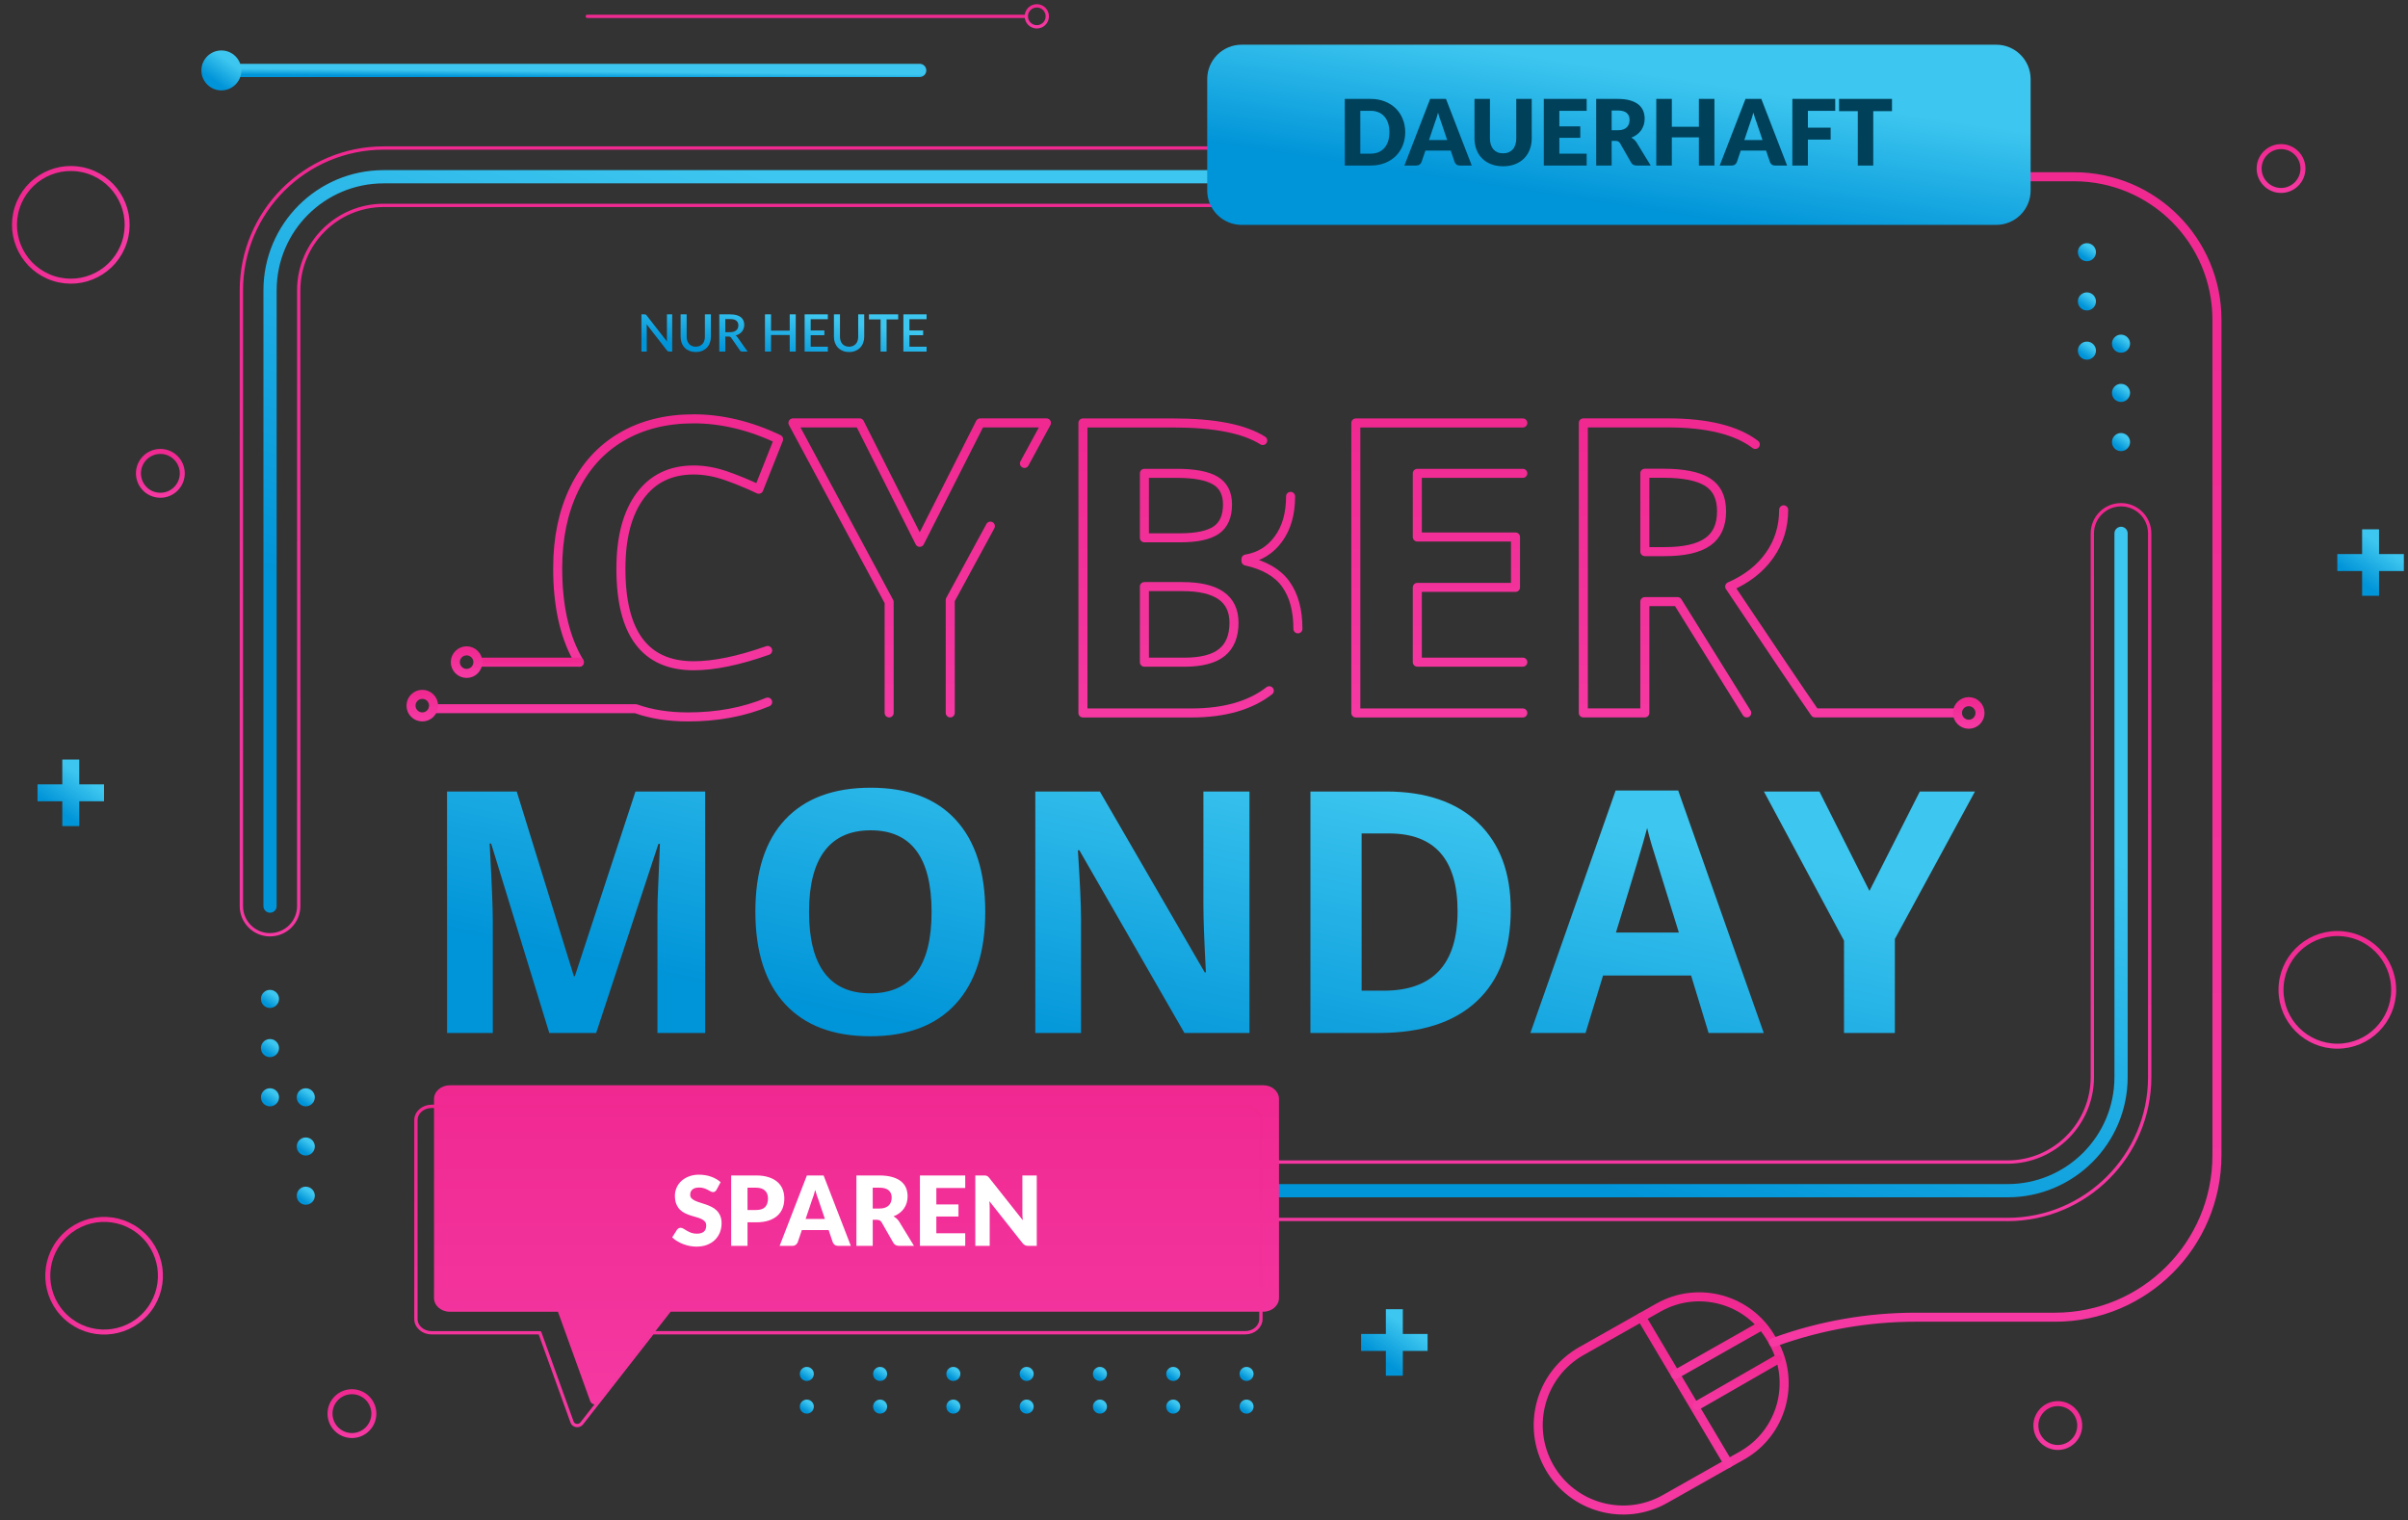 <svg width="301" height="190" viewBox="0 0 301 190" fill="none" xmlns="http://www.w3.org/2000/svg">
<rect x="0" y="0" width="301" height="190" fill="#333333" stroke="none"/>
<g clip-path="url(#clip0_5611_135411)">
<path d="M15.557 30.252C16.744 26.549 14.704 22.585 11.001 21.398C7.298 20.211 3.334 22.251 2.147 25.954C0.96 29.657 3 33.621 6.703 34.808C10.406 35.995 14.37 33.955 15.557 30.252Z" stroke="url(#paint0_linear_5611_135411)" stroke-width="0.624" stroke-linecap="round" stroke-linejoin="round"/>
<path d="M18.234 164.183C20.843 161.3 20.621 156.847 17.737 154.238C14.854 151.629 10.401 151.852 7.792 154.735C5.183 157.619 5.406 162.071 8.289 164.68C11.173 167.289 15.625 167.067 18.234 164.183Z" stroke="url(#paint1_linear_5611_135411)" stroke-width="0.624" stroke-linecap="round" stroke-linejoin="round"/>
<path d="M299.207 123.726C299.207 127.613 296.058 130.767 292.166 130.767C288.274 130.767 285.125 127.618 285.125 123.726C285.125 119.835 288.274 116.686 292.166 116.686C296.058 116.686 299.207 119.835 299.207 123.726Z" stroke="url(#paint2_linear_5611_135411)" stroke-width="0.624" stroke-linecap="round" stroke-linejoin="round"/>
<path d="M22.785 59.165C22.785 60.677 21.557 61.905 20.045 61.905C18.532 61.905 17.305 60.677 17.305 59.165C17.305 57.652 18.532 56.425 20.045 56.425C21.557 56.425 22.785 57.652 22.785 59.165Z" stroke="url(#paint3_linear_5611_135411)" stroke-width="0.624" stroke-linecap="round" stroke-linejoin="round"/>
<path d="M46.732 176.695C46.732 178.208 45.504 179.435 43.992 179.435C42.479 179.435 41.252 178.208 41.252 176.695C41.252 175.182 42.479 173.955 43.992 173.955C45.504 173.955 46.732 175.182 46.732 176.695Z" stroke="url(#paint4_linear_5611_135411)" stroke-width="0.624" stroke-linecap="round" stroke-linejoin="round"/>
<path d="M259.964 178.186C259.964 179.699 258.737 180.926 257.224 180.926C255.712 180.926 254.484 179.699 254.484 178.186C254.484 176.674 255.712 175.446 257.224 175.446C258.737 175.446 259.964 176.674 259.964 178.186Z" stroke="url(#paint5_linear_5611_135411)" stroke-width="0.624" stroke-linecap="round" stroke-linejoin="round"/>
<path d="M287.87 21.065C287.87 22.578 286.643 23.805 285.131 23.805C283.618 23.805 282.391 22.578 282.391 21.065C282.391 19.552 283.618 18.325 285.131 18.325C286.643 18.325 287.87 19.552 287.87 21.065Z" stroke="url(#paint6_linear_5611_135411)" stroke-width="0.624" stroke-linecap="round" stroke-linejoin="round"/>
<path d="M13.003 98.04H9.907V94.939H7.787V98.04H4.691V100.155H7.787V103.256H9.907V100.155H13.003V98.04Z" fill="url(#paint7_linear_5611_135411)"/>
<path d="M300.481 69.256H297.38V66.161H295.265V69.256H292.164V71.377H295.265V74.472H297.38V71.377H300.481V69.256Z" fill="url(#paint8_linear_5611_135411)"/>
<path d="M178.448 166.737H175.353V163.642H173.232V166.737H170.137V168.858H173.232V171.953H175.353V168.858H178.448V166.737Z" fill="url(#paint9_linear_5611_135411)"/>
<path d="M154.941 175.818C154.941 175.333 155.334 174.94 155.819 174.94C156.303 174.94 156.696 175.333 156.696 175.818C156.696 176.302 156.303 176.695 155.819 176.695C155.334 176.695 154.941 176.302 154.941 175.818Z" fill="url(#paint10_linear_5611_135411)"/>
<path d="M145.777 175.818C145.777 175.333 146.17 174.94 146.655 174.94C147.139 174.94 147.532 175.333 147.532 175.818C147.532 176.302 147.139 176.695 146.655 176.695C146.17 176.695 145.777 176.302 145.777 175.818Z" fill="url(#paint11_linear_5611_135411)"/>
<path d="M136.615 175.818C136.615 175.333 137.008 174.94 137.493 174.94C137.977 174.94 138.37 175.333 138.37 175.818C138.37 176.302 137.977 176.695 137.493 176.695C137.008 176.695 136.615 176.302 136.615 175.818Z" fill="url(#paint12_linear_5611_135411)"/>
<path d="M127.455 175.818C127.455 175.333 127.848 174.94 128.332 174.94C128.817 174.94 129.21 175.333 129.21 175.818C129.21 176.302 128.817 176.695 128.332 176.695C127.848 176.695 127.455 176.302 127.455 175.818Z" fill="url(#paint13_linear_5611_135411)"/>
<path d="M118.291 175.818C118.291 175.333 118.684 174.94 119.168 174.94C119.653 174.94 120.046 175.333 120.046 175.818C120.046 176.302 119.653 176.695 119.168 176.695C118.684 176.695 118.291 176.302 118.291 175.818Z" fill="url(#paint14_linear_5611_135411)"/>
<path d="M109.137 175.818C109.137 175.333 109.53 174.94 110.014 174.94C110.499 174.94 110.892 175.333 110.892 175.818C110.892 176.302 110.499 176.695 110.014 176.695C109.53 176.695 109.137 176.302 109.137 175.818Z" fill="url(#paint15_linear_5611_135411)"/>
<path d="M99.975 175.818C99.975 175.333 100.368 174.94 100.852 174.94C101.336 174.94 101.729 175.333 101.729 175.818C101.729 176.302 101.336 176.695 100.852 176.695C100.368 176.695 99.975 176.302 99.975 175.818Z" fill="url(#paint16_linear_5611_135411)"/>
<path d="M154.941 171.731C154.941 171.246 155.334 170.854 155.819 170.854C156.303 170.854 156.696 171.246 156.696 171.731C156.696 172.215 156.303 172.608 155.819 172.608C155.334 172.608 154.941 172.215 154.941 171.731Z" fill="url(#paint17_linear_5611_135411)"/>
<path d="M145.777 171.731C145.777 171.246 146.17 170.854 146.655 170.854C147.139 170.854 147.532 171.246 147.532 171.731C147.532 172.215 147.139 172.608 146.655 172.608C146.17 172.608 145.777 172.215 145.777 171.731Z" fill="url(#paint18_linear_5611_135411)"/>
<path d="M136.615 171.731C136.615 171.246 137.008 170.854 137.493 170.854C137.977 170.854 138.37 171.246 138.37 171.731C138.37 172.215 137.977 172.608 137.493 172.608C137.008 172.608 136.615 172.215 136.615 171.731Z" fill="url(#paint19_linear_5611_135411)"/>
<path d="M127.455 171.731C127.455 171.246 127.848 170.854 128.332 170.854C128.817 170.854 129.21 171.246 129.21 171.731C129.21 172.215 128.817 172.608 128.332 172.608C127.848 172.608 127.455 172.215 127.455 171.731Z" fill="url(#paint20_linear_5611_135411)"/>
<path d="M118.291 171.731C118.291 171.246 118.684 170.854 119.168 170.854C119.653 170.854 120.046 171.246 120.046 171.731C120.046 172.215 119.653 172.608 119.168 172.608C118.684 172.608 118.291 172.215 118.291 171.731Z" fill="url(#paint21_linear_5611_135411)"/>
<path d="M109.137 171.731C109.137 171.246 109.53 170.854 110.014 170.854C110.499 170.854 110.892 171.246 110.892 171.731C110.892 172.215 110.499 172.608 110.014 172.608C109.53 172.608 109.137 172.215 109.137 171.731Z" fill="url(#paint22_linear_5611_135411)"/>
<path d="M99.975 171.731C99.975 171.246 100.368 170.854 100.852 170.854C101.336 170.854 101.729 171.246 101.729 171.731C101.729 172.215 101.336 172.608 100.852 172.608C100.368 172.608 99.975 172.215 99.975 171.731Z" fill="url(#paint23_linear_5611_135411)"/>
<path d="M33.756 113.258V36.293C33.756 28.45 40.113 22.093 47.956 22.093H238.231" stroke="url(#paint24_linear_5611_135411)" stroke-width="1.653" stroke-linecap="round" stroke-linejoin="round"/>
<path d="M265.131 66.667V134.632C265.131 142.474 258.773 148.832 250.93 148.832H79.625" stroke="url(#paint25_linear_5611_135411)" stroke-width="1.653" stroke-linecap="round" stroke-linejoin="round"/>
<path d="M33.755 116.842C31.774 116.842 30.17 115.238 30.17 113.257V36.292C30.17 26.485 38.147 18.502 47.96 18.502H238.235C240.216 18.502 241.82 20.106 241.82 22.087C241.82 24.068 240.216 25.672 238.235 25.672H47.955C42.098 25.672 37.34 30.436 37.34 36.287V113.252C37.34 115.233 35.736 116.837 33.755 116.837V116.842Z" stroke="url(#paint26_linear_5611_135411)" stroke-width="0.414" stroke-linecap="round" stroke-linejoin="round"/>
<path d="M250.926 152.423H79.626C77.645 152.423 76.041 150.818 76.041 148.838C76.041 146.857 77.645 145.252 79.626 145.252H250.926C256.783 145.252 261.541 140.489 261.541 134.637V66.673C261.541 64.692 263.145 63.088 265.126 63.088C267.107 63.088 268.711 64.692 268.711 66.673V134.637C268.711 144.445 260.734 152.428 250.921 152.428L250.926 152.423Z" stroke="url(#paint27_linear_5611_135411)" stroke-width="0.414" stroke-linecap="round" stroke-linejoin="round"/>
<path d="M84.027 39.294V43.944H83.643C83.585 43.944 83.535 43.935 83.494 43.915C83.453 43.894 83.415 43.859 83.378 43.812L80.823 40.531C80.83 40.593 80.834 40.655 80.836 40.718C80.841 40.778 80.843 40.834 80.843 40.886V43.944H80.177V39.294H80.571C80.604 39.294 80.63 39.296 80.652 39.3C80.676 39.302 80.697 39.307 80.717 39.316C80.736 39.325 80.754 39.338 80.772 39.355C80.789 39.372 80.807 39.394 80.826 39.419L83.384 42.704C83.378 42.637 83.373 42.572 83.368 42.507C83.366 42.443 83.365 42.382 83.365 42.326V39.294H84.027ZM86.97 43.334C87.149 43.334 87.308 43.304 87.448 43.243C87.59 43.183 87.71 43.099 87.806 42.992C87.906 42.884 87.981 42.755 88.032 42.604C88.084 42.451 88.11 42.282 88.11 42.097V39.294H88.863V42.097C88.863 42.37 88.818 42.623 88.73 42.856C88.644 43.089 88.519 43.29 88.356 43.46C88.192 43.628 87.993 43.76 87.758 43.857C87.525 43.952 87.263 43.999 86.97 43.999C86.677 43.999 86.413 43.952 86.179 43.857C85.946 43.76 85.748 43.628 85.584 43.46C85.421 43.29 85.295 43.089 85.207 42.856C85.12 42.623 85.077 42.37 85.077 42.097V39.294H85.833V42.094C85.833 42.279 85.859 42.448 85.911 42.601C85.962 42.752 86.037 42.882 86.133 42.992C86.23 43.099 86.349 43.183 86.489 43.243C86.631 43.304 86.791 43.334 86.97 43.334ZM91.261 41.522C91.433 41.522 91.584 41.502 91.713 41.461C91.842 41.418 91.95 41.358 92.036 41.283C92.122 41.208 92.187 41.118 92.23 41.015C92.273 40.91 92.294 40.793 92.294 40.666C92.294 40.412 92.21 40.218 92.042 40.085C91.874 39.951 91.62 39.885 91.28 39.885H90.666V41.522H91.261ZM93.451 43.944H92.775C92.642 43.944 92.545 43.893 92.485 43.789L91.4 42.223C91.363 42.169 91.323 42.13 91.28 42.107C91.237 42.083 91.172 42.071 91.086 42.071H90.666V43.944H89.911V39.294H91.28C91.586 39.294 91.849 39.325 92.068 39.387C92.29 39.45 92.472 39.539 92.614 39.655C92.756 39.769 92.861 39.907 92.927 40.069C92.996 40.23 93.031 40.41 93.031 40.608C93.031 40.77 93.006 40.92 92.956 41.06C92.909 41.2 92.839 41.327 92.746 41.441C92.656 41.555 92.544 41.654 92.41 41.738C92.277 41.822 92.125 41.888 91.955 41.935C92.048 41.991 92.127 42.07 92.194 42.171L93.451 43.944ZM99.469 39.294V43.944H98.714V41.874H96.379V43.944H95.62V39.294H96.379V41.328H98.714V39.294H99.469ZM103.481 43.334L103.478 43.944H100.578V39.294H103.478V39.904H101.337V41.306H103.048V41.897H101.337V43.334H103.481ZM106.134 43.334C106.313 43.334 106.472 43.304 106.612 43.243C106.754 43.183 106.874 43.099 106.97 42.992C107.069 42.884 107.145 42.755 107.196 42.604C107.248 42.451 107.274 42.282 107.274 42.097V39.294H108.027V42.097C108.027 42.37 107.982 42.623 107.894 42.856C107.808 43.089 107.683 43.29 107.519 43.46C107.356 43.628 107.157 43.76 106.922 43.857C106.689 43.952 106.427 43.999 106.134 43.999C105.841 43.999 105.577 43.952 105.343 43.857C105.11 43.76 104.912 43.628 104.748 43.46C104.585 43.29 104.459 43.089 104.37 42.856C104.284 42.623 104.241 42.37 104.241 42.097V39.294H104.997V42.094C104.997 42.279 105.023 42.448 105.075 42.601C105.126 42.752 105.201 42.882 105.297 42.992C105.394 43.099 105.513 43.183 105.653 43.243C105.795 43.304 105.955 43.334 106.134 43.334ZM112.275 39.923H110.825V43.944H110.073V39.923H108.619V39.294H112.275V39.923ZM115.826 43.334L115.823 43.944H112.923V39.294H115.823V39.904H113.682V41.306H115.393V41.897H113.682V43.334H115.826Z" fill="url(#paint28_linear_5611_135411)"/>
<path d="M68.659 129.114L61.392 105.436H61.206C61.468 110.253 61.599 113.467 61.599 115.077V129.114H55.88V98.934H64.592L71.734 122.013H71.858L79.434 98.934H88.146V129.114H82.18V114.829C82.18 114.155 82.187 113.377 82.201 112.496C82.228 111.616 82.324 109.276 82.49 105.478H82.304L74.521 129.114H68.659ZM123.157 113.983C123.157 118.978 121.918 122.818 119.441 125.502C116.964 128.185 113.413 129.527 108.789 129.527C104.165 129.527 100.614 128.185 98.137 125.502C95.66 122.818 94.421 118.965 94.421 113.941C94.421 108.918 95.66 105.086 98.137 102.443C100.628 99.787 104.192 98.459 108.83 98.459C113.468 98.459 117.012 99.794 119.461 102.464C121.925 105.134 123.157 108.973 123.157 113.983ZM101.13 113.983C101.13 117.355 101.77 119.894 103.05 121.6C104.33 123.307 106.243 124.16 108.789 124.16C113.895 124.16 116.448 120.768 116.448 113.983C116.448 107.184 113.908 103.785 108.83 103.785C106.284 103.785 104.364 104.645 103.071 106.365C101.777 108.072 101.13 110.611 101.13 113.983ZM156.186 129.114H148.052L134.923 106.283H134.737C134.999 110.315 135.13 113.191 135.13 114.912V129.114H129.412V98.934H137.483L150.591 121.538H150.736C150.53 117.616 150.426 114.843 150.426 113.219V98.934H156.186V129.114ZM188.843 113.735C188.843 118.703 187.426 122.508 184.591 125.151C181.77 127.793 177.689 129.114 172.349 129.114H163.803V98.934H173.278C178.205 98.934 182.031 100.234 184.756 102.835C187.481 105.436 188.843 109.07 188.843 113.735ZM182.196 113.9C182.196 107.418 179.334 104.177 173.609 104.177H170.203V123.83H172.948C179.113 123.83 182.196 120.52 182.196 113.9ZM213.574 129.114L211.386 121.93H200.383L198.195 129.114H191.3L201.952 98.81H209.776L220.469 129.114H213.574ZM209.858 116.563C207.835 110.054 206.693 106.372 206.431 105.519C206.184 104.666 206.005 103.991 205.895 103.496C205.44 105.258 204.14 109.613 201.993 116.563H209.858ZM233.68 111.361L239.977 98.934H246.871L236.859 117.368V129.114H230.501V117.575L220.489 98.934H227.426L233.68 111.361Z" fill="url(#paint29_linear_5611_135411)"/>
<path d="M72.419 82.769C72.306 82.586 72.204 82.398 72.096 82.204C70.508 79.276 69.711 75.556 69.711 71.04C69.711 67.272 70.395 63.972 71.768 61.136C73.14 58.299 75.11 56.129 77.678 54.617C80.246 53.104 83.26 52.351 86.716 52.351C90.172 52.351 93.773 53.201 97.326 54.902L94.844 61.152C93.488 60.506 92.126 59.946 90.753 59.467C89.38 58.988 88.035 58.745 86.71 58.745C83.82 58.745 81.581 59.833 79.993 62.008C78.405 64.182 77.613 67.207 77.613 71.094C77.613 79.179 80.644 83.216 86.71 83.216C89.257 83.216 92.336 82.581 95.958 81.305M95.958 87.754C92.982 88.992 89.66 89.611 85.989 89.611C83.545 89.611 81.371 89.266 79.46 88.583H54.182" stroke="url(#paint30_linear_5611_135411)" stroke-width="1.13" stroke-linecap="round" stroke-linejoin="round"/>
<path d="M123.798 65.763L118.781 75V89.109M111.143 89.109V75.248L99.117 52.86H107.45L114.964 67.787L122.527 52.86H130.806L128.056 57.926" stroke="url(#paint31_linear_5611_135411)" stroke-width="1.13" stroke-linecap="round" stroke-linejoin="round"/>
<path d="M158.659 86.338C156.269 88.19 153.028 89.116 148.927 89.116H135.367V52.867H146.65C151.79 52.867 155.521 53.599 157.841 55.063M161.324 62.045C161.324 64.209 160.818 65.985 159.8 67.374C158.783 68.763 157.432 69.597 155.747 69.877V70.125C158.045 70.636 159.703 71.594 160.715 72.999C161.733 74.404 162.239 76.272 162.239 78.603M143.049 67.223H147.511C149.594 67.223 151.101 66.9 152.038 66.254C152.969 65.609 153.438 64.543 153.438 63.057C153.438 61.668 152.932 60.672 151.914 60.069C150.897 59.467 149.287 59.165 147.091 59.165H143.049V67.223ZM143.049 73.322V82.769H148.055C150.17 82.769 151.731 82.365 152.738 81.553C153.744 80.745 154.25 79.502 154.25 77.833C154.25 74.824 152.103 73.322 147.802 73.322H143.043H143.049Z" stroke="url(#paint32_linear_5611_135411)" stroke-width="1.13" stroke-linecap="round" stroke-linejoin="round"/>
<path d="M190.351 89.116H169.477V52.867H190.351M190.351 59.165H177.163V67.121H189.436V73.419H177.163V82.764H190.351" stroke="url(#paint33_linear_5611_135411)" stroke-width="1.13" stroke-linecap="round" stroke-linejoin="round"/>
<path d="M222.957 63.723C222.957 65.855 222.371 67.749 221.197 69.413C220.024 71.076 218.36 72.373 216.212 73.315C221.665 81.465 225.218 86.73 226.871 89.109H244.683M218.344 89.109L209.694 75.199H205.603V89.109H197.916V52.86H208.477C213.403 52.86 217.047 53.759 219.41 55.552M205.603 68.95H208.084C210.512 68.95 212.304 68.546 213.462 67.733C214.619 66.926 215.195 65.65 215.195 63.917C215.195 62.184 214.603 60.978 213.424 60.246C212.24 59.519 210.41 59.153 207.934 59.153H205.603V68.945V68.95Z" stroke="url(#paint34_linear_5611_135411)" stroke-width="1.13" stroke-linecap="round" stroke-linejoin="round"/>
<path d="M72.42 82.769H60.309" stroke="url(#paint35_linear_5611_135411)" stroke-width="1.13" stroke-linecap="round" stroke-linejoin="round"/>
<path d="M58.326 84.173C59.105 84.173 59.737 83.542 59.737 82.763C59.737 81.984 59.105 81.353 58.326 81.353C57.547 81.353 56.916 81.984 56.916 82.763C56.916 83.542 57.547 84.173 58.326 84.173Z" stroke="url(#paint36_linear_5611_135411)" stroke-width="1.13" stroke-linecap="round" stroke-linejoin="round"/>
<path d="M52.787 89.611C53.566 89.611 54.198 88.979 54.198 88.2C54.198 87.421 53.566 86.79 52.787 86.79C52.008 86.79 51.377 87.421 51.377 88.2C51.377 88.979 52.008 89.611 52.787 89.611Z" stroke="url(#paint37_linear_5611_135411)" stroke-width="1.13" stroke-linecap="round" stroke-linejoin="round"/>
<path d="M246.092 90.525C246.871 90.525 247.502 89.893 247.502 89.114C247.502 88.335 246.871 87.704 246.092 87.704C245.313 87.704 244.682 88.335 244.682 89.114C244.682 89.893 245.313 90.525 246.092 90.525Z" stroke="url(#paint38_linear_5611_135411)" stroke-width="1.13" stroke-linecap="round" stroke-linejoin="round"/>
<path d="M56.217 135.65H157.91C158.998 135.65 159.875 136.42 159.875 137.368V162.237C159.875 163.184 158.998 163.954 157.91 163.954H83.831L74.965 175.301C74.653 175.699 73.948 175.608 73.781 175.15L69.744 163.959H56.217C55.129 163.959 54.252 163.189 54.252 162.242V137.373C54.252 136.426 55.129 135.656 56.217 135.656V135.65Z" fill="url(#paint39_linear_5611_135411)"/>
<path d="M53.955 138.282H155.649C156.736 138.282 157.614 139.052 157.614 139.999V164.868C157.614 165.816 156.736 166.586 155.649 166.586H81.569L72.704 177.933C72.391 178.331 71.686 178.239 71.519 177.782L67.482 166.591H53.955C52.868 166.591 51.99 165.821 51.99 164.874V140.005C51.99 139.057 52.868 138.288 53.955 138.288V138.282Z" stroke="url(#paint40_linear_5611_135411)" stroke-width="0.414" stroke-linecap="round" stroke-linejoin="round"/>
<path d="M89.571 148.713C89.51 148.809 89.446 148.882 89.378 148.93C89.313 148.978 89.229 149.003 89.124 149.003C89.031 149.003 88.931 148.974 88.822 148.918C88.717 148.858 88.597 148.791 88.46 148.719C88.327 148.646 88.174 148.582 88.001 148.525C87.828 148.465 87.63 148.435 87.409 148.435C87.026 148.435 86.74 148.517 86.551 148.682C86.366 148.843 86.273 149.063 86.273 149.341C86.273 149.518 86.33 149.665 86.442 149.782C86.555 149.898 86.702 149.999 86.883 150.084C87.069 150.168 87.278 150.247 87.511 150.319C87.749 150.388 87.99 150.466 88.236 150.555C88.482 150.639 88.721 150.74 88.955 150.857C89.192 150.973 89.402 151.122 89.583 151.304C89.768 151.485 89.917 151.706 90.03 151.968C90.143 152.226 90.199 152.538 90.199 152.904C90.199 153.311 90.129 153.691 89.988 154.046C89.847 154.4 89.641 154.71 89.372 154.976C89.106 155.237 88.776 155.445 88.381 155.598C87.99 155.747 87.546 155.821 87.046 155.821C86.772 155.821 86.493 155.793 86.207 155.737C85.925 155.68 85.651 155.602 85.385 155.501C85.12 155.396 84.87 155.274 84.636 155.133C84.403 154.992 84.2 154.835 84.026 154.662L84.63 153.707C84.679 153.639 84.741 153.583 84.818 153.538C84.898 153.49 84.985 153.466 85.077 153.466C85.198 153.466 85.319 153.504 85.44 153.581C85.565 153.657 85.704 153.742 85.856 153.834C86.014 153.927 86.193 154.011 86.394 154.088C86.595 154.164 86.833 154.203 87.107 154.203C87.477 154.203 87.765 154.122 87.97 153.961C88.176 153.796 88.278 153.536 88.278 153.182C88.278 152.977 88.222 152.809 88.109 152.681C87.997 152.552 87.848 152.445 87.662 152.361C87.481 152.276 87.274 152.201 87.04 152.137C86.807 152.073 86.567 152.002 86.322 151.926C86.076 151.845 85.836 151.749 85.603 151.636C85.369 151.519 85.16 151.368 84.975 151.183C84.794 150.994 84.647 150.76 84.534 150.482C84.421 150.2 84.365 149.854 84.365 149.443C84.365 149.113 84.431 148.791 84.564 148.477C84.697 148.163 84.892 147.883 85.15 147.638C85.408 147.392 85.724 147.197 86.098 147.052C86.473 146.903 86.901 146.828 87.385 146.828C87.654 146.828 87.916 146.85 88.17 146.895C88.427 146.935 88.671 146.997 88.9 147.082C89.13 147.162 89.343 147.261 89.541 147.378C89.742 147.491 89.921 147.619 90.078 147.764L89.571 148.713ZM94.502 151.243C95.033 151.243 95.416 151.116 95.649 150.863C95.883 150.609 96 150.255 96 149.8C96 149.598 95.969 149.415 95.909 149.25C95.849 149.085 95.756 148.944 95.631 148.827C95.51 148.707 95.355 148.614 95.166 148.55C94.981 148.485 94.76 148.453 94.502 148.453H93.439V151.243H94.502ZM94.502 146.925C95.122 146.925 95.653 146.999 96.096 147.148C96.543 147.293 96.91 147.495 97.195 147.752C97.485 148.01 97.699 148.314 97.836 148.664C97.972 149.015 98.041 149.393 98.041 149.8C98.041 150.239 97.971 150.641 97.83 151.008C97.689 151.374 97.473 151.688 97.183 151.95C96.894 152.212 96.525 152.417 96.078 152.566C95.635 152.711 95.11 152.783 94.502 152.783H93.439V155.725H91.397V146.925H94.502ZM103.114 152.361L102.298 149.951C102.238 149.798 102.174 149.619 102.105 149.413C102.037 149.204 101.968 148.978 101.9 148.737C101.839 148.982 101.775 149.21 101.707 149.419C101.638 149.629 101.574 149.81 101.513 149.963L100.704 152.361H103.114ZM106.357 155.725H104.775C104.598 155.725 104.455 155.684 104.346 155.604C104.237 155.519 104.155 155.413 104.098 155.284L103.579 153.75H100.233L99.713 155.284C99.669 155.396 99.589 155.499 99.472 155.592C99.359 155.68 99.218 155.725 99.049 155.725H97.455L100.861 146.925H102.951L106.357 155.725ZM109.914 151.062C110.191 151.062 110.427 151.028 110.62 150.959C110.818 150.887 110.979 150.788 111.103 150.663C111.228 150.539 111.319 150.394 111.375 150.229C111.432 150.059 111.46 149.878 111.46 149.685C111.46 149.298 111.333 148.996 111.079 148.779C110.83 148.562 110.441 148.453 109.914 148.453H109.092V151.062H109.914ZM114.25 155.725H112.402C112.06 155.725 111.814 155.596 111.665 155.338L110.204 152.783C110.135 152.675 110.059 152.596 109.974 152.548C109.889 152.495 109.769 152.469 109.612 152.469H109.092V155.725H107.051V146.925H109.914C110.55 146.925 111.091 146.991 111.538 147.124C111.989 147.253 112.356 147.434 112.638 147.668C112.923 147.901 113.131 148.177 113.26 148.495C113.388 148.813 113.453 149.16 113.453 149.534C113.453 149.82 113.415 150.09 113.338 150.343C113.262 150.597 113.149 150.833 113 151.05C112.851 151.263 112.666 151.455 112.444 151.624C112.227 151.793 111.975 151.932 111.689 152.04C111.822 152.109 111.947 152.195 112.064 152.3C112.181 152.401 112.285 152.522 112.378 152.663L114.25 155.725ZM117.043 148.495V150.549H119.809V152.059H117.043V154.154H120.655V155.725H114.99V146.925H120.655V148.495H117.043ZM129.596 146.925V155.725H128.533C128.376 155.725 128.244 155.7 128.135 155.652C128.03 155.6 127.925 155.511 127.821 155.386L123.672 150.138C123.688 150.295 123.698 150.448 123.702 150.597C123.71 150.742 123.714 150.879 123.714 151.008V155.725H121.914V146.925H122.989C123.078 146.925 123.152 146.929 123.213 146.937C123.273 146.945 123.327 146.961 123.376 146.985C123.424 147.005 123.47 147.036 123.514 147.076C123.559 147.116 123.609 147.17 123.665 147.239L127.851 152.524C127.831 152.355 127.817 152.191 127.809 152.034C127.801 151.873 127.797 151.722 127.797 151.581V146.925H129.596Z" fill="white"/>
<path d="M193.652 183.353C190.767 178.245 192.571 171.769 197.674 168.878L207.298 163.442C212.288 160.621 218.624 162.381 221.439 167.371L221.676 167.791C224.497 172.781 222.736 179.117 217.746 181.932L208.122 187.369C203.013 190.254 196.538 188.451 193.647 183.348L193.652 183.353Z" stroke="url(#paint41_linear_5611_135411)" stroke-width="1.13" stroke-linecap="round" stroke-linejoin="round"/>
<path d="M205.176 164.644L216.022 182.913" stroke="url(#paint42_linear_5611_135411)" stroke-width="1.13" stroke-linecap="round" stroke-linejoin="round"/>
<path d="M209.432 171.802L220.02 165.8" stroke="url(#paint43_linear_5611_135411)" stroke-width="1.13" stroke-linecap="round" stroke-linejoin="round"/>
<path d="M212.125 175.688L222.196 169.901" stroke="url(#paint44_linear_5611_135411)" stroke-width="1.13" stroke-linecap="round" stroke-linejoin="round"/>
<path d="M221.68 167.797L222.056 167.663C227.633 165.666 233.517 164.643 239.443 164.643H256.878C268.059 164.643 277.118 155.578 277.118 144.403V39.964C277.118 30.092 269.119 22.093 259.247 22.093H242.269" stroke="url(#paint45_linear_5611_135411)" stroke-width="1.13" stroke-linecap="round" stroke-linejoin="round"/>
<path d="M34.878 137.156C34.878 137.78 34.372 138.286 33.748 138.286C33.123 138.286 32.617 137.78 32.617 137.156C32.617 136.531 33.123 136.025 33.748 136.025C34.372 136.025 34.878 136.531 34.878 137.156Z" fill="url(#paint46_linear_5611_135411)"/>
<path d="M34.878 131.004C34.878 131.629 34.372 132.135 33.748 132.135C33.123 132.135 32.617 131.629 32.617 131.004C32.617 130.38 33.123 129.874 33.748 129.874C34.372 129.874 34.878 130.38 34.878 131.004Z" fill="url(#paint47_linear_5611_135411)"/>
<path d="M34.878 124.858C34.878 125.482 34.372 125.988 33.748 125.988C33.123 125.988 32.617 125.482 32.617 124.858C32.617 124.234 33.123 123.728 33.748 123.728C34.372 123.728 34.878 124.234 34.878 124.858Z" fill="url(#paint48_linear_5611_135411)"/>
<path d="M39.353 149.457C39.353 150.081 38.847 150.587 38.222 150.587C37.598 150.587 37.092 150.081 37.092 149.457C37.092 148.832 37.598 148.326 38.222 148.326C38.847 148.326 39.353 148.832 39.353 149.457Z" fill="url(#paint49_linear_5611_135411)"/>
<path d="M39.353 143.304C39.353 143.929 38.847 144.435 38.222 144.435C37.598 144.435 37.092 143.929 37.092 143.304C37.092 142.68 37.598 142.174 38.222 142.174C38.847 142.174 39.353 142.68 39.353 143.304Z" fill="url(#paint50_linear_5611_135411)"/>
<path d="M39.353 137.156C39.353 137.78 38.847 138.286 38.222 138.286C37.598 138.286 37.092 137.78 37.092 137.156C37.092 136.531 37.598 136.025 38.222 136.025C38.847 136.025 39.353 136.531 39.353 137.156Z" fill="url(#paint51_linear_5611_135411)"/>
<path d="M266.257 55.256C266.257 55.881 265.751 56.387 265.126 56.387C264.502 56.387 263.996 55.881 263.996 55.256C263.996 54.632 264.502 54.126 265.126 54.126C265.751 54.126 266.257 54.632 266.257 55.256Z" fill="url(#paint52_linear_5611_135411)"/>
<path d="M266.257 49.109C266.257 49.733 265.751 50.239 265.126 50.239C264.502 50.239 263.996 49.733 263.996 49.109C263.996 48.484 264.502 47.978 265.126 47.978C265.751 47.978 266.257 48.484 266.257 49.109Z" fill="url(#paint53_linear_5611_135411)"/>
<path d="M266.257 42.957C266.257 43.581 265.751 44.087 265.126 44.087C264.502 44.087 263.996 43.581 263.996 42.957C263.996 42.332 264.502 41.826 265.126 41.826C265.751 41.826 266.257 42.332 266.257 42.957Z" fill="url(#paint54_linear_5611_135411)"/>
<path d="M261.995 43.829C261.995 44.453 261.489 44.959 260.865 44.959C260.24 44.959 259.734 44.453 259.734 43.829C259.734 43.204 260.24 42.698 260.865 42.698C261.489 42.698 261.995 43.204 261.995 43.829Z" fill="url(#paint55_linear_5611_135411)"/>
<path d="M261.995 37.675C261.995 38.3 261.489 38.806 260.865 38.806C260.24 38.806 259.734 38.3 259.734 37.675C259.734 37.051 260.24 36.545 260.865 36.545C261.489 36.545 261.995 37.051 261.995 37.675Z" fill="url(#paint56_linear_5611_135411)"/>
<path d="M261.995 31.523C261.995 32.147 261.489 32.653 260.865 32.653C260.24 32.653 259.734 32.147 259.734 31.523C259.734 30.899 260.24 30.393 260.865 30.393C261.489 30.393 261.995 30.899 261.995 31.523Z" fill="url(#paint57_linear_5611_135411)"/>
<path d="M155.203 5.588H249.528C251.902 5.588 253.829 7.515 253.829 9.889V23.809C253.829 26.183 251.902 28.11 249.528 28.11H155.203C152.829 28.11 150.902 26.183 150.902 23.809V9.889C150.902 7.515 152.829 5.588 155.203 5.588Z" fill="url(#paint58_linear_5611_135411)"/>
<path d="M175.652 16.525C175.652 17.127 175.548 17.683 175.338 18.193C175.133 18.7 174.841 19.14 174.464 19.513C174.087 19.883 173.632 20.172 173.098 20.382C172.569 20.588 171.98 20.69 171.333 20.69H168.099V12.365H171.333C171.98 12.365 172.569 12.47 173.098 12.68C173.632 12.889 174.087 13.178 174.464 13.548C174.841 13.918 175.133 14.357 175.338 14.868C175.548 15.375 175.652 15.927 175.652 16.525ZM173.675 16.525C173.675 16.114 173.622 15.742 173.515 15.411C173.409 15.079 173.255 14.799 173.053 14.571C172.855 14.338 172.611 14.161 172.321 14.039C172.032 13.914 171.702 13.851 171.333 13.851H170.041V19.205H171.333C171.702 19.205 172.032 19.144 172.321 19.022C172.611 18.896 172.855 18.719 173.053 18.491C173.255 18.258 173.409 17.976 173.515 17.645C173.622 17.314 173.675 16.94 173.675 16.525ZM180.902 17.508L180.131 15.228C180.073 15.083 180.012 14.914 179.948 14.719C179.883 14.521 179.818 14.308 179.753 14.079C179.696 14.312 179.635 14.527 179.571 14.725C179.506 14.923 179.445 15.095 179.388 15.239L178.622 17.508H180.902ZM183.97 20.69H182.473C182.306 20.69 182.17 20.652 182.068 20.576C181.965 20.496 181.887 20.395 181.833 20.273L181.342 18.822H178.176L177.685 20.273C177.643 20.38 177.567 20.477 177.456 20.565C177.35 20.648 177.216 20.69 177.056 20.69H175.548L178.771 12.365H180.748L183.97 20.69ZM187.889 19.165C188.148 19.165 188.378 19.123 188.58 19.039C188.786 18.951 188.959 18.828 189.1 18.668C189.241 18.508 189.348 18.313 189.42 18.085C189.496 17.852 189.534 17.59 189.534 17.296V12.365H191.466V17.296C191.466 17.807 191.382 18.275 191.214 18.702C191.05 19.129 190.814 19.496 190.506 19.805C190.197 20.113 189.822 20.353 189.38 20.525C188.938 20.696 188.441 20.782 187.889 20.782C187.333 20.782 186.834 20.696 186.392 20.525C185.95 20.353 185.575 20.113 185.266 19.805C184.957 19.496 184.721 19.129 184.557 18.702C184.394 18.275 184.312 17.807 184.312 17.296V12.365H186.243V17.291C186.243 17.584 186.279 17.847 186.352 18.079C186.428 18.308 186.536 18.504 186.677 18.668C186.818 18.828 186.99 18.951 187.192 19.039C187.397 19.123 187.63 19.165 187.889 19.165ZM194.917 13.851V15.794H197.534V17.222H194.917V19.205H198.334V20.69H192.974V12.365H198.334V13.851H194.917ZM202.234 16.279C202.497 16.279 202.719 16.247 202.902 16.182C203.089 16.114 203.241 16.02 203.359 15.902C203.478 15.784 203.563 15.647 203.617 15.491C203.67 15.331 203.697 15.159 203.697 14.976C203.697 14.611 203.577 14.325 203.337 14.119C203.1 13.914 202.733 13.811 202.234 13.811H201.457V16.279H202.234ZM206.336 20.69H204.588C204.264 20.69 204.032 20.569 203.891 20.325L202.508 17.908C202.443 17.805 202.371 17.731 202.291 17.685C202.211 17.635 202.097 17.611 201.948 17.611H201.457V20.69H199.525V12.365H202.234C202.836 12.365 203.348 12.428 203.771 12.554C204.197 12.676 204.544 12.847 204.811 13.068C205.081 13.289 205.277 13.55 205.399 13.851C205.521 14.152 205.582 14.479 205.582 14.834C205.582 15.104 205.546 15.359 205.474 15.599C205.401 15.839 205.295 16.062 205.154 16.268C205.013 16.47 204.837 16.651 204.628 16.811C204.422 16.971 204.184 17.102 203.914 17.205C204.039 17.27 204.157 17.352 204.268 17.451C204.378 17.546 204.477 17.66 204.565 17.794L206.336 20.69ZM214.304 12.365V20.69H212.361V17.171H208.979V20.69H207.036V12.365H208.979V15.845H212.361V12.365H214.304ZM220.319 17.508L219.548 15.228C219.491 15.083 219.43 14.914 219.365 14.719C219.3 14.521 219.235 14.308 219.171 14.079C219.114 14.312 219.053 14.527 218.988 14.725C218.923 14.923 218.862 15.095 218.805 15.239L218.039 17.508H220.319ZM223.388 20.69H221.891C221.723 20.69 221.588 20.652 221.485 20.576C221.382 20.496 221.304 20.395 221.251 20.273L220.759 18.822H217.594L217.102 20.273C217.06 20.38 216.984 20.477 216.874 20.565C216.767 20.648 216.634 20.69 216.474 20.69H214.965L218.188 12.365H220.165L223.388 20.69ZM225.987 13.851V15.959H228.832V17.451H225.987V20.69H224.044V12.365H229.404V13.851H225.987ZM236.499 13.896H234.157V20.69H232.225V13.896H229.883V12.365H236.499V13.896Z" fill="#004059"/>
<path d="M114.961 8.802H30.17" stroke="url(#paint59_linear_5611_135411)" stroke-width="1.653" stroke-linecap="round" stroke-linejoin="round"/>
<path d="M73.414 2.042H128.282" stroke="url(#paint60_linear_5611_135411)" stroke-width="0.414" stroke-linecap="round" stroke-linejoin="round"/>
<path d="M130.914 2.041C130.914 2.768 130.327 3.354 129.601 3.354C128.874 3.354 128.287 2.768 128.287 2.041C128.287 1.314 128.874 0.728 129.601 0.728C130.327 0.728 130.914 1.314 130.914 2.041Z" stroke="url(#paint61_linear_5611_135411)" stroke-width="0.414" stroke-linecap="round" stroke-linejoin="round"/>
<path d="M30.169 8.801C30.169 10.179 29.049 11.299 27.672 11.299C26.294 11.299 25.174 10.179 25.174 8.801C25.174 7.423 26.294 6.304 27.672 6.304C29.049 6.304 30.169 7.423 30.169 8.801Z" fill="url(#paint62_linear_5611_135411)"/>
</g>
<defs>
<linearGradient id="paint0_linear_5611_135411" x1="2.147" y1="25.954" x2="15.557" y2="30.252" gradientUnits="userSpaceOnUse">
<stop stop-color="#F02991"/>
<stop offset="1" stop-color="#F538A2"/>
</linearGradient>
<linearGradient id="paint1_linear_5611_135411" x1="7.792" y1="154.735" x2="18.234" y2="164.183" gradientUnits="userSpaceOnUse">
<stop stop-color="#F02991"/>
<stop offset="1" stop-color="#F538A2"/>
</linearGradient>
<linearGradient id="paint2_linear_5611_135411" x1="292.166" y1="116.686" x2="292.166" y2="130.767" gradientUnits="userSpaceOnUse">
<stop stop-color="#F02991"/>
<stop offset="1" stop-color="#F538A2"/>
</linearGradient>
<linearGradient id="paint3_linear_5611_135411" x1="20.045" y1="56.425" x2="20.045" y2="61.905" gradientUnits="userSpaceOnUse">
<stop stop-color="#F02991"/>
<stop offset="1" stop-color="#F538A2"/>
</linearGradient>
<linearGradient id="paint4_linear_5611_135411" x1="43.992" y1="173.955" x2="43.992" y2="179.435" gradientUnits="userSpaceOnUse">
<stop stop-color="#F02991"/>
<stop offset="1" stop-color="#F538A2"/>
</linearGradient>
<linearGradient id="paint5_linear_5611_135411" x1="257.224" y1="175.446" x2="257.224" y2="180.926" gradientUnits="userSpaceOnUse">
<stop stop-color="#F02991"/>
<stop offset="1" stop-color="#F538A2"/>
</linearGradient>
<linearGradient id="paint6_linear_5611_135411" x1="285.131" y1="18.325" x2="285.131" y2="23.805" gradientUnits="userSpaceOnUse">
<stop stop-color="#F02991"/>
<stop offset="1" stop-color="#F538A2"/>
</linearGradient>
<linearGradient id="paint7_linear_5611_135411" x1="10.255" y1="94.968" x2="6.281" y2="100.608" gradientUnits="userSpaceOnUse">
<stop offset="0.25" stop-color="#3DC6EF"/>
<stop offset="1" stop-color="#0094D8"/>
</linearGradient>
<linearGradient id="paint8_linear_5611_135411" x1="297.731" y1="66.189" x2="293.761" y2="71.831" gradientUnits="userSpaceOnUse">
<stop offset="0.25" stop-color="#3DC6EF"/>
<stop offset="1" stop-color="#0094D8"/>
</linearGradient>
<linearGradient id="paint9_linear_5611_135411" x1="175.7" y1="163.67" x2="171.729" y2="169.309" gradientUnits="userSpaceOnUse">
<stop offset="0.25" stop-color="#3DC6EF"/>
<stop offset="1" stop-color="#0094D8"/>
</linearGradient>
<linearGradient id="paint10_linear_5611_135411" x1="156.116" y1="174.946" x2="155.278" y2="176.137" gradientUnits="userSpaceOnUse">
<stop offset="0.25" stop-color="#3DC6EF"/>
<stop offset="1" stop-color="#0094D8"/>
</linearGradient>
<linearGradient id="paint11_linear_5611_135411" x1="146.952" y1="174.946" x2="146.114" y2="176.137" gradientUnits="userSpaceOnUse">
<stop offset="0.25" stop-color="#3DC6EF"/>
<stop offset="1" stop-color="#0094D8"/>
</linearGradient>
<linearGradient id="paint12_linear_5611_135411" x1="137.79" y1="174.946" x2="136.952" y2="176.137" gradientUnits="userSpaceOnUse">
<stop offset="0.25" stop-color="#3DC6EF"/>
<stop offset="1" stop-color="#0094D8"/>
</linearGradient>
<linearGradient id="paint13_linear_5611_135411" x1="128.63" y1="174.946" x2="127.791" y2="176.137" gradientUnits="userSpaceOnUse">
<stop offset="0.25" stop-color="#3DC6EF"/>
<stop offset="1" stop-color="#0094D8"/>
</linearGradient>
<linearGradient id="paint14_linear_5611_135411" x1="119.466" y1="174.946" x2="118.627" y2="176.137" gradientUnits="userSpaceOnUse">
<stop offset="0.25" stop-color="#3DC6EF"/>
<stop offset="1" stop-color="#0094D8"/>
</linearGradient>
<linearGradient id="paint15_linear_5611_135411" x1="110.311" y1="174.946" x2="109.473" y2="176.137" gradientUnits="userSpaceOnUse">
<stop offset="0.25" stop-color="#3DC6EF"/>
<stop offset="1" stop-color="#0094D8"/>
</linearGradient>
<linearGradient id="paint16_linear_5611_135411" x1="101.149" y1="174.946" x2="100.311" y2="176.137" gradientUnits="userSpaceOnUse">
<stop offset="0.25" stop-color="#3DC6EF"/>
<stop offset="1" stop-color="#0094D8"/>
</linearGradient>
<linearGradient id="paint17_linear_5611_135411" x1="156.116" y1="170.859" x2="155.278" y2="172.05" gradientUnits="userSpaceOnUse">
<stop offset="0.25" stop-color="#3DC6EF"/>
<stop offset="1" stop-color="#0094D8"/>
</linearGradient>
<linearGradient id="paint18_linear_5611_135411" x1="146.952" y1="170.859" x2="146.114" y2="172.05" gradientUnits="userSpaceOnUse">
<stop offset="0.25" stop-color="#3DC6EF"/>
<stop offset="1" stop-color="#0094D8"/>
</linearGradient>
<linearGradient id="paint19_linear_5611_135411" x1="137.79" y1="170.859" x2="136.952" y2="172.05" gradientUnits="userSpaceOnUse">
<stop offset="0.25" stop-color="#3DC6EF"/>
<stop offset="1" stop-color="#0094D8"/>
</linearGradient>
<linearGradient id="paint20_linear_5611_135411" x1="128.63" y1="170.859" x2="127.791" y2="172.05" gradientUnits="userSpaceOnUse">
<stop offset="0.25" stop-color="#3DC6EF"/>
<stop offset="1" stop-color="#0094D8"/>
</linearGradient>
<linearGradient id="paint21_linear_5611_135411" x1="119.466" y1="170.859" x2="118.627" y2="172.05" gradientUnits="userSpaceOnUse">
<stop offset="0.25" stop-color="#3DC6EF"/>
<stop offset="1" stop-color="#0094D8"/>
</linearGradient>
<linearGradient id="paint22_linear_5611_135411" x1="110.311" y1="170.859" x2="109.473" y2="172.05" gradientUnits="userSpaceOnUse">
<stop offset="0.25" stop-color="#3DC6EF"/>
<stop offset="1" stop-color="#0094D8"/>
</linearGradient>
<linearGradient id="paint23_linear_5611_135411" x1="101.149" y1="170.859" x2="100.311" y2="172.05" gradientUnits="userSpaceOnUse">
<stop offset="0.25" stop-color="#3DC6EF"/>
<stop offset="1" stop-color="#0094D8"/>
</linearGradient>
<linearGradient id="paint24_linear_5611_135411" x1="170.625" y1="22.402" x2="144.186" y2="106.623" gradientUnits="userSpaceOnUse">
<stop offset="0.25" stop-color="#3DC6EF"/>
<stop offset="1" stop-color="#0094D8"/>
</linearGradient>
<linearGradient id="paint25_linear_5611_135411" x1="203.797" y1="66.945" x2="180.096" y2="142.941" gradientUnits="userSpaceOnUse">
<stop offset="0.25" stop-color="#3DC6EF"/>
<stop offset="1" stop-color="#0094D8"/>
</linearGradient>
<linearGradient id="paint26_linear_5611_135411" x1="135.995" y1="18.502" x2="135.995" y2="116.842" gradientUnits="userSpaceOnUse">
<stop stop-color="#F02991"/>
<stop offset="1" stop-color="#F538A2"/>
</linearGradient>
<linearGradient id="paint27_linear_5611_135411" x1="172.376" y1="63.088" x2="172.376" y2="152.428" gradientUnits="userSpaceOnUse">
<stop stop-color="#F02991"/>
<stop offset="1" stop-color="#F538A2"/>
</linearGradient>
<linearGradient id="paint28_linear_5611_135411" x1="104.392" y1="37.971" x2="103.184" y2="45.907" gradientUnits="userSpaceOnUse">
<stop offset="0.25" stop-color="#3DC6EF"/>
<stop offset="1" stop-color="#0094D8"/>
</linearGradient>
<linearGradient id="paint29_linear_5611_135411" x1="182.609" y1="84.311" x2="170.799" y2="140.7" gradientUnits="userSpaceOnUse">
<stop offset="0.25" stop-color="#3DC6EF"/>
<stop offset="1" stop-color="#0094D8"/>
</linearGradient>
<linearGradient id="paint30_linear_5611_135411" x1="75.754" y1="52.351" x2="75.754" y2="89.611" gradientUnits="userSpaceOnUse">
<stop stop-color="#F02991"/>
<stop offset="1" stop-color="#F538A2"/>
</linearGradient>
<linearGradient id="paint31_linear_5611_135411" x1="114.962" y1="52.86" x2="114.962" y2="89.109" gradientUnits="userSpaceOnUse">
<stop stop-color="#F02991"/>
<stop offset="1" stop-color="#F538A2"/>
</linearGradient>
<linearGradient id="paint32_linear_5611_135411" x1="148.803" y1="52.867" x2="148.803" y2="89.116" gradientUnits="userSpaceOnUse">
<stop stop-color="#F02991"/>
<stop offset="1" stop-color="#F538A2"/>
</linearGradient>
<linearGradient id="paint33_linear_5611_135411" x1="179.914" y1="52.867" x2="179.914" y2="89.116" gradientUnits="userSpaceOnUse">
<stop stop-color="#F02991"/>
<stop offset="1" stop-color="#F538A2"/>
</linearGradient>
<linearGradient id="paint34_linear_5611_135411" x1="221.299" y1="52.86" x2="221.299" y2="89.109" gradientUnits="userSpaceOnUse">
<stop stop-color="#F02991"/>
<stop offset="1" stop-color="#F538A2"/>
</linearGradient>
<linearGradient id="paint35_linear_5611_135411" x1="66.364" y1="82.769" x2="66.364" y2="83.769" gradientUnits="userSpaceOnUse">
<stop stop-color="#F02991"/>
<stop offset="1" stop-color="#F538A2"/>
</linearGradient>
<linearGradient id="paint36_linear_5611_135411" x1="58.326" y1="81.353" x2="58.326" y2="84.173" gradientUnits="userSpaceOnUse">
<stop stop-color="#F02991"/>
<stop offset="1" stop-color="#F538A2"/>
</linearGradient>
<linearGradient id="paint37_linear_5611_135411" x1="52.787" y1="86.79" x2="52.787" y2="89.611" gradientUnits="userSpaceOnUse">
<stop stop-color="#F02991"/>
<stop offset="1" stop-color="#F538A2"/>
</linearGradient>
<linearGradient id="paint38_linear_5611_135411" x1="246.092" y1="87.704" x2="246.092" y2="90.525" gradientUnits="userSpaceOnUse">
<stop stop-color="#F02991"/>
<stop offset="1" stop-color="#F538A2"/>
</linearGradient>
<linearGradient id="paint39_linear_5611_135411" x1="107.064" y1="135.65" x2="107.064" y2="175.553" gradientUnits="userSpaceOnUse">
<stop stop-color="#F02991"/>
<stop offset="1" stop-color="#F538A2"/>
</linearGradient>
<linearGradient id="paint40_linear_5611_135411" x1="104.802" y1="138.282" x2="104.802" y2="178.185" gradientUnits="userSpaceOnUse">
<stop stop-color="#F02991"/>
<stop offset="1" stop-color="#F538A2"/>
</linearGradient>
<linearGradient id="paint41_linear_5611_135411" x1="207.649" y1="162.097" x2="207.649" y2="188.744" gradientUnits="userSpaceOnUse">
<stop stop-color="#F02991"/>
<stop offset="1" stop-color="#F538A2"/>
</linearGradient>
<linearGradient id="paint42_linear_5611_135411" x1="210.599" y1="164.644" x2="210.599" y2="182.913" gradientUnits="userSpaceOnUse">
<stop stop-color="#F02991"/>
<stop offset="1" stop-color="#F538A2"/>
</linearGradient>
<linearGradient id="paint43_linear_5611_135411" x1="214.726" y1="165.8" x2="214.726" y2="171.802" gradientUnits="userSpaceOnUse">
<stop stop-color="#F02991"/>
<stop offset="1" stop-color="#F538A2"/>
</linearGradient>
<linearGradient id="paint44_linear_5611_135411" x1="217.161" y1="169.901" x2="217.161" y2="175.688" gradientUnits="userSpaceOnUse">
<stop stop-color="#F02991"/>
<stop offset="1" stop-color="#F538A2"/>
</linearGradient>
<linearGradient id="paint45_linear_5611_135411" x1="249.399" y1="22.093" x2="249.399" y2="167.797" gradientUnits="userSpaceOnUse">
<stop stop-color="#F02991"/>
<stop offset="1" stop-color="#F538A2"/>
</linearGradient>
<linearGradient id="paint46_linear_5611_135411" x1="34.13" y1="136.033" x2="33.05" y2="137.567" gradientUnits="userSpaceOnUse">
<stop offset="0.25" stop-color="#3DC6EF"/>
<stop offset="1" stop-color="#0094D8"/>
</linearGradient>
<linearGradient id="paint47_linear_5611_135411" x1="34.13" y1="129.882" x2="33.05" y2="131.416" gradientUnits="userSpaceOnUse">
<stop offset="0.25" stop-color="#3DC6EF"/>
<stop offset="1" stop-color="#0094D8"/>
</linearGradient>
<linearGradient id="paint48_linear_5611_135411" x1="34.13" y1="123.735" x2="33.05" y2="125.269" gradientUnits="userSpaceOnUse">
<stop offset="0.25" stop-color="#3DC6EF"/>
<stop offset="1" stop-color="#0094D8"/>
</linearGradient>
<linearGradient id="paint49_linear_5611_135411" x1="38.605" y1="148.334" x2="37.525" y2="149.868" gradientUnits="userSpaceOnUse">
<stop offset="0.25" stop-color="#3DC6EF"/>
<stop offset="1" stop-color="#0094D8"/>
</linearGradient>
<linearGradient id="paint50_linear_5611_135411" x1="38.605" y1="142.181" x2="37.525" y2="143.715" gradientUnits="userSpaceOnUse">
<stop offset="0.25" stop-color="#3DC6EF"/>
<stop offset="1" stop-color="#0094D8"/>
</linearGradient>
<linearGradient id="paint51_linear_5611_135411" x1="38.605" y1="136.033" x2="37.525" y2="137.567" gradientUnits="userSpaceOnUse">
<stop offset="0.25" stop-color="#3DC6EF"/>
<stop offset="1" stop-color="#0094D8"/>
</linearGradient>
<linearGradient id="paint52_linear_5611_135411" x1="265.509" y1="54.134" x2="264.429" y2="55.668" gradientUnits="userSpaceOnUse">
<stop offset="0.25" stop-color="#3DC6EF"/>
<stop offset="1" stop-color="#0094D8"/>
</linearGradient>
<linearGradient id="paint53_linear_5611_135411" x1="265.509" y1="47.986" x2="264.429" y2="49.52" gradientUnits="userSpaceOnUse">
<stop offset="0.25" stop-color="#3DC6EF"/>
<stop offset="1" stop-color="#0094D8"/>
</linearGradient>
<linearGradient id="paint54_linear_5611_135411" x1="265.509" y1="41.834" x2="264.429" y2="43.368" gradientUnits="userSpaceOnUse">
<stop offset="0.25" stop-color="#3DC6EF"/>
<stop offset="1" stop-color="#0094D8"/>
</linearGradient>
<linearGradient id="paint55_linear_5611_135411" x1="261.248" y1="42.706" x2="260.168" y2="44.24" gradientUnits="userSpaceOnUse">
<stop offset="0.25" stop-color="#3DC6EF"/>
<stop offset="1" stop-color="#0094D8"/>
</linearGradient>
<linearGradient id="paint56_linear_5611_135411" x1="261.248" y1="36.553" x2="260.168" y2="38.087" gradientUnits="userSpaceOnUse">
<stop offset="0.25" stop-color="#3DC6EF"/>
<stop offset="1" stop-color="#0094D8"/>
</linearGradient>
<linearGradient id="paint57_linear_5611_135411" x1="261.248" y1="30.4" x2="260.168" y2="31.934" gradientUnits="userSpaceOnUse">
<stop offset="0.25" stop-color="#3DC6EF"/>
<stop offset="1" stop-color="#0094D8"/>
</linearGradient>
<linearGradient id="paint58_linear_5611_135411" x1="219.798" y1="5.664" x2="216.358" y2="27.991" gradientUnits="userSpaceOnUse">
<stop offset="0.25" stop-color="#3DC6EF"/>
<stop offset="1" stop-color="#0094D8"/>
</linearGradient>
<linearGradient id="paint59_linear_5611_135411" x1="86.927" y1="8.805" x2="86.918" y2="9.82" gradientUnits="userSpaceOnUse">
<stop offset="0.25" stop-color="#3DC6EF"/>
<stop offset="1" stop-color="#0094D8"/>
</linearGradient>
<linearGradient id="paint60_linear_5611_135411" x1="100.848" y1="2.042" x2="100.848" y2="3.042" gradientUnits="userSpaceOnUse">
<stop stop-color="#F02991"/>
<stop offset="1" stop-color="#F538A2"/>
</linearGradient>
<linearGradient id="paint61_linear_5611_135411" x1="129.601" y1="0.728" x2="129.601" y2="3.354" gradientUnits="userSpaceOnUse">
<stop stop-color="#F02991"/>
<stop offset="1" stop-color="#F538A2"/>
</linearGradient>
<linearGradient id="paint62_linear_5611_135411" x1="28.517" y1="6.321" x2="26.131" y2="9.71" gradientUnits="userSpaceOnUse">
<stop offset="0.25" stop-color="#3DC6EF"/>
<stop offset="1" stop-color="#0094D8"/>
</linearGradient>
<clipPath id="clip0_5611_135411">
<rect width="300.791" height="189.478" fill="white"/>
</clipPath>
</defs>
</svg>
